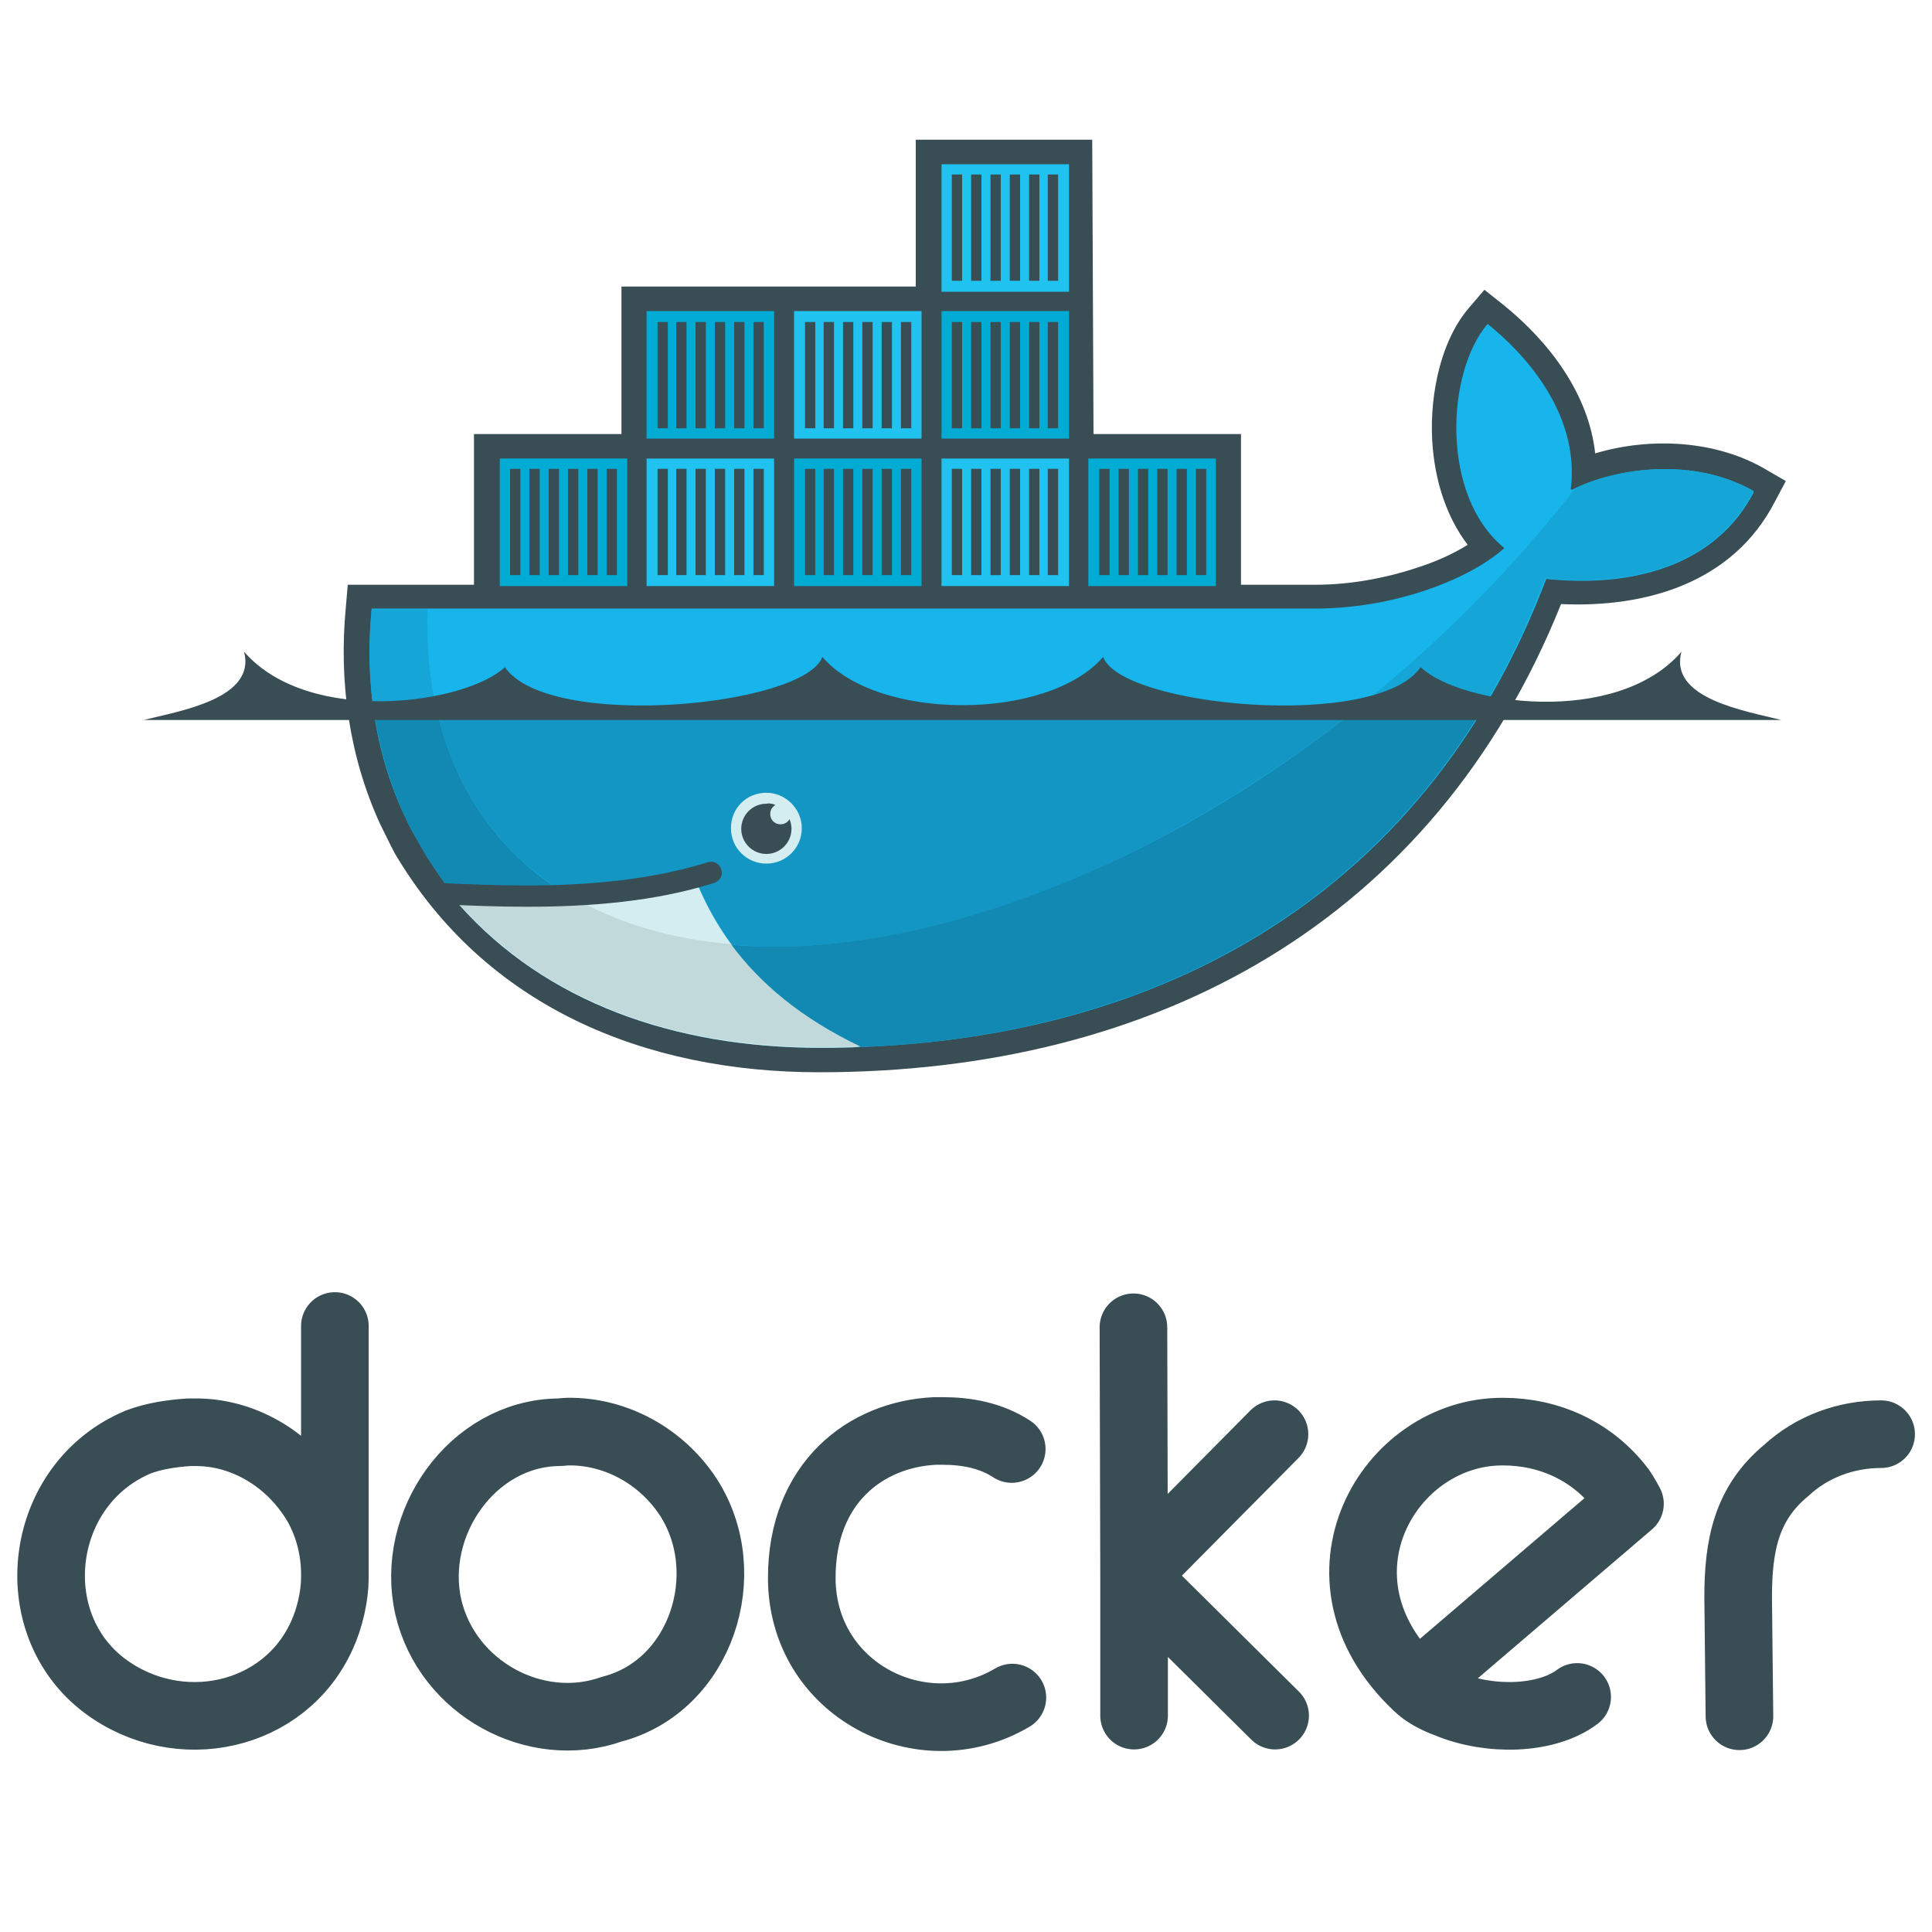 <?xml version="1.0" encoding="UTF-8"?>
<svg xmlns="http://www.w3.org/2000/svg" xmlns:xlink="http://www.w3.org/1999/xlink" id="svg2" viewBox="0 0 300 300">
  <style>.st1{fill:#394d54}.st2{clip-path:url(#SVGID_2_);fill:#00acd3}.st3{fill:#20c2ef}.st3,.st4,.st5{clip-path:url(#SVGID_2_)}.st5{fill:#394d54}.st10,.st9{clip-path:url(#SVGID_10_);fill:#34464d}.st10{fill:#15a5d7}</style>
  <path id="path12" fill="none" stroke="#394d54" stroke-linecap="round" stroke-linejoin="round" stroke-width="10.5" d="M176.1 266.4v-21.6l-.1-38.7m21.9 16.6l-21.8 22 21.9 21.7M52 245c.1-4.6-1.2-9.4-4-13.2-3.9-5.5-10.3-9.3-17.3-9.4h-1.4c-2.8.2-5.4.6-7.8 1.5-15.6 6.5-18.3 28.1-5.2 37.9 11.4 8.5 27.9 5 33.7-7.9 1.2-2.6 2-6.1 2-8.9v-39.1M157.1 225c-3.2-2.1-7-2.8-10.7-2.8h-1.2c-10.8.5-20.7 8.1-20.7 22.8 0 17.4 18.7 26.9 32.7 18.6m62.8-1.8c11-9.4 33.1-28.3 33.1-28.3s-.8-1.5-1.3-2.2c-4.5-6-11.3-9-18.4-9-17.8-.1-31.1 22.8-13.4 39.5 1.2 1.2 2.9 2.1 4.8 2.8 6.5 2.7 15.3 2.5 20.1-1.1M88.2 222.3c-.5 0-1 .1-1.5.1-13.4.2-23.1 14.2-20.2 27.1 2.9 12.6 16.6 20.1 28.5 15.9 13.9-3.6 19.5-21.1 11.9-32.9-4.1-6.3-11.2-10.3-18.7-10.2zm203.9.4c-5.4 0-10.7 1.9-14.7 5.6-6.2 5.1-7.5 11.6-7.5 19.7l.2 18.5"></path>
  <path d="M169.8 67.4h22.9v23.4h11.6c5.3 0 10.8-1 15.9-2.7 2.5-.8 5.3-2 7.7-3.5-3.2-4.2-4.9-9.5-5.4-14.8-.7-7.1.8-16.4 5.6-22l2.4-2.8 2.9 2.3c7.2 5.8 13.3 13.9 14.3 23.1 8.7-2.6 18.9-2 26.5 2.5l3.1 1.8-1.7 3.2c-6.5 12.6-20 16.5-33.2 15.9-19.8 49.3-62.9 72.7-115.2 72.7-27 0-51.8-10.1-65.9-34-.8-1.5-1.5-3-2.3-4.6-4.8-10.5-6.4-22.1-5.3-33.6l.3-3.5h19.6V67.4h22.9V44.5h45.7V21.7h27.4l.2 45.7" class="st1"></path>
  <defs>
    <path id="SVGID_1_" d="M98.3 23.7v46h-22v23H57.9c-.1.7-.1 1.3-.2 2-1.2 12.5 1 24.1 6.1 34l1.7 3c1 1.8 2.2 3.5 3.4 5.2 1.2 1.7 1.7 2.6 2.5 3.7 13.3 14.9 33.1 22.1 56 22.1 50.6 0 93.6-22.4 112.7-72.8 13.5 1.4 26.4-2.1 32.3-13.6-9.4-5.4-21.5-3.7-28.4-.2l18.4-52.4-72 46h-23v-46H98.3"></path>
  </defs>
  <clipPath id="SVGID_2_">
    <use overflow="visible" xlink:href="#SVGID_1_"></use>
  </clipPath>
  <path d="M146.2 2.6H166v19.8h-19.8z" class="st2"></path>
  <path d="M146.2 25.5H166v19.8h-19.8z" class="st3"></path>
  <path d="M148.6 43.6V27.1m3 16.5V27.1m3 16.5V27.1m3 16.5V27.1m3 16.5V27.1m3 16.5V27.1" class="st4"></path>
  <path d="M149.4 43.6V27.1h-1.6v16.5h1.6zm3 0V27.1h-1.6v16.5h1.6zm3 0V27.1h-1.6v16.5h1.6zm3 0V27.1h-1.6v16.5h1.6zm3 0V27.1h-1.6v16.5h1.6zm2.9 0V27.1h-1.6v16.5h1.6z" class="st5"></path>
  <path d="M169 25.5h19.8v19.8H169z" class="st2"></path>
  <path d="M169 2.6h19.8v19.8H169z" class="st3"></path>
  <path d="M171.5 27.1v16.5m3-16.5v16.5m3-16.5v16.5m3-16.5v16.5m3-16.5v16.5m2.9-16.5v16.5" class="st4"></path>
  <path d="M170.7 27.1v16.5h1.6V27.1h-1.6zm3 0v16.5h1.6V27.1h-1.6zm3 0v16.5h1.6V27.1h-1.6zm3 0v16.5h1.6V27.1h-1.6zm3 0v16.5h1.6V27.1h-1.6zm3 0v16.5h1.6V27.1h-1.6z" class="st5"></path>
  <path d="M54.7 48.3h19.8v19.8H54.7z" class="st2"></path>
  <path d="M54.7 71.2h19.8V91H54.7z" class="st3"></path>
  <path d="M57.1 66.5V50m3 16.5V50m3 16.5V50m3 16.5V50m3 16.5V50m3 16.5V50" class="st4"></path>
  <path d="M57.9 66.5V50h-1.6v16.5h1.6zm3 0V50h-1.6v16.5h1.6zm3 0V50h-1.6v16.5h1.6zm3 0V50h-1.6v16.5h1.6zm3 0V50h-1.6v16.5h1.6zm3 0V50h-1.6v16.5h1.6z" class="st5"></path>
  <path d="M57.1 89.4V72.8m3 16.6V72.8m3 16.6V72.8m3 16.6V72.8m3 16.6V72.8m3 16.6V72.8" class="st4"></path>
  <path d="M57.9 89.4V72.8h-1.6v16.5h1.6zm3 0V72.8h-1.6v16.5h1.6zm3 0V72.8h-1.6v16.5h1.6zm3 0V72.8h-1.6v16.5h1.6zm3 0V72.8h-1.6v16.5h1.6zm3 0V72.8h-1.6v16.5h1.6z" class="st5"></path>
  <path d="M77.6 71.2h19.8V91H77.6z" class="st2"></path>
  <path d="M77.6 48.3h19.8v19.8H77.6z" class="st3"></path>
  <path d="M80 72.8v16.5m3-16.5v16.5m3-16.5v16.5m3-16.5v16.5m3-16.5v16.5m3-16.5v16.5" class="st4"></path>
  <path d="M79.2 72.8v16.5h1.6V72.8h-1.6zm3 0v16.5h1.6V72.8h-1.6zm3 0v16.5h1.6V72.8h-1.6zm3 0v16.5h1.6V72.8h-1.6zm3 0v16.5h1.6V72.8h-1.6zm3 0v16.5h1.6V72.8h-1.6z" class="st5"></path>
  <path d="M80 50v16.5M83 50v16.5M86 50v16.5M89 50v16.5M92 50v16.5M95 50v16.5" class="st4"></path>
  <path d="M79.2 50v16.5h1.6V50h-1.6zm3 0v16.5h1.6V50h-1.6zm3 0v16.5h1.6V50h-1.6zm3 0v16.5h1.6V50h-1.6zm3 0v16.5h1.6V50h-1.6zm3 0v16.5h1.6V50h-1.6z" class="st5"></path>
  <path d="M100.4 48.3h19.8v19.8h-19.8z" class="st2"></path>
  <path d="M100.4 71.2h19.8V91h-19.8z" class="st3"></path>
  <path d="M102.9 66.5V50m3 16.5V50m3 16.5V50m3 16.5V50m3 16.5V50m2.9 16.5V50" class="st4"></path>
  <path d="M103.7 66.5V50h-1.6v16.5h1.6zm2.9 0V50H105v16.5h1.6zm3 0V50H108v16.5h1.6zm3 0V50H111v16.5h1.6zm3 0V50H114v16.5h1.6zm3 0V50H117v16.5h1.6z" class="st5"></path>
  <path d="M102.9 89.4V72.8m3 16.6V72.8m3 16.6V72.8m3 16.6V72.8m3 16.6V72.8m2.9 16.6V72.8" class="st4"></path>
  <path d="M103.7 89.4V72.8h-1.6v16.5h1.6zm2.9 0V72.8H105v16.5h1.6zm3 0V72.8H108v16.5h1.6zm3 0V72.8H111v16.5h1.6zm3 0V72.8H114v16.5h1.6zm3 0V72.8H117v16.5h1.6z" class="st5"></path>
  <path d="M123.3 71.2h19.8V91h-19.8z" class="st2"></path>
  <path d="M123.3 48.3h19.8v19.8h-19.8z" class="st3"></path>
  <path d="M125.7 72.8v16.5m3-16.5v16.5m3-16.5v16.5m3-16.5v16.5m3-16.5v16.5m3-16.5v16.5" class="st4"></path>
  <path d="M125 72.8v16.5h1.6V72.8H125zm2.9 0v16.5h1.6V72.8h-1.6zm3 0v16.5h1.6V72.8h-1.6zm3 0v16.5h1.6V72.8h-1.6zm3 0v16.5h1.6V72.8h-1.6zm3 0v16.5h1.6V72.8h-1.6z" class="st5"></path>
  <path d="M125.7 50v16.5m3-16.5v16.5m3-16.5v16.5m3-16.5v16.5m3-16.5v16.5m3-16.5v16.5" class="st4"></path>
  <path d="M125 50v16.5h1.6V50H125zm2.9 0v16.5h1.6V50h-1.6zm3 0v16.5h1.6V50h-1.6zm3 0v16.5h1.6V50h-1.6zm3 0v16.5h1.6V50h-1.6zm3 0v16.5h1.6V50h-1.6z" class="st5"></path>
  <path d="M146.2 48.3H166v19.8h-19.8z" class="st2"></path>
  <path d="M146.2 71.2H166V91h-19.8z" class="st3"></path>
  <path d="M148.6 66.5V50m3 16.5V50m3 16.5V50m3 16.5V50m3 16.5V50m3 16.5V50" class="st4"></path>
  <path d="M149.4 66.5V50h-1.6v16.5h1.6zm3 0V50h-1.6v16.5h1.6zm3 0V50h-1.6v16.5h1.6zm3 0V50h-1.6v16.5h1.6zm3 0V50h-1.6v16.5h1.6zm2.9 0V50h-1.6v16.5h1.6z" class="st5"></path>
  <path d="M148.6 89.4V72.8m3 16.6V72.8m3 16.6V72.8m3 16.6V72.8m3 16.6V72.8m3 16.6V72.8" class="st4"></path>
  <path d="M149.4 89.4V72.8h-1.6v16.5h1.6zm3 0V72.8h-1.6v16.5h1.6zm3 0V72.8h-1.6v16.5h1.6zm3 0V72.8h-1.6v16.5h1.6zm3 0V72.8h-1.6v16.5h1.6zm2.9 0V72.8h-1.6v16.5h1.6z" class="st5"></path>
  <path d="M169 71.2h19.8V91H169z" class="st2"></path>
  <path d="M169 48.3h19.8v19.8H169z" class="st3"></path>
  <path d="M171.5 72.8v16.5m3-16.5v16.5m3-16.5v16.5m3-16.5v16.5m3-16.5v16.5m2.9-16.5v16.5" class="st4"></path>
  <path d="M170.7 72.8v16.5h1.6V72.8h-1.6zm3 0v16.5h1.6V72.8h-1.6zm3 0v16.5h1.6V72.8h-1.6zm3 0v16.5h1.6V72.8h-1.6zm3 0v16.5h1.6V72.8h-1.6zm3 0v16.5h1.6V72.8h-1.6z" class="st5"></path>
  <path d="M171.5 50v16.5m3-16.5v16.5m3-16.5v16.5m3-16.5v16.5m3-16.5v16.5m2.9-16.5v16.5" class="st4"></path>
  <path d="M170.7 50v16.5h1.6V50h-1.6zm3 0v16.5h1.6V50h-1.6zm3 0v16.5h1.6V50h-1.6zm3 0v16.5h1.6V50h-1.6zm3 0v16.5h1.6V50h-1.6zm3 0v16.5h1.6V50h-1.6z" class="st5"></path>
  <g>
    <defs>
      <path id="SVGID_3_" d="M98.3 23.7v46h-22v23H57.9c-.1.7-.1 1.3-.2 2-1.2 12.5 1 24.1 6.1 34l1.7 3c1 1.8 2.2 3.5 3.4 5.2 1.2 1.7 1.7 2.6 2.5 3.7 13.3 14.9 33.1 22.1 56 22.1 50.6 0 93.6-22.4 112.7-72.8 13.5 1.4 26.4-2.1 32.3-13.6-9.4-5.4-21.5-3.7-28.4-.2l18.4-52.4-72 46h-23v-46H98.3"></path>
    </defs>
    <clipPath id="SVGID_4_">
      <use overflow="visible" xlink:href="#SVGID_3_"></use>
    </clipPath>
    <path fill="#17b5eb" d="M243.9 76c1.5-11.9-7.4-21.3-12.9-25.7-6.4 7.4-7.4 26.7 2.6 34.8-5.6 5-17.3 9.4-29.4 9.4H56.3c-1.2 12.6 0 73.1 0 73.1h217l-1-91.4c-9.4-5.4-21.5-3.7-28.4-.2" clip-path="url(#SVGID_4_)"></path>
  </g>
  <g>
    <defs>
      <path id="SVGID_5_" d="M98.3 23.7v46h-22v23H57.9c-.1.7-.1 1.3-.2 2-1.2 12.5 1 24.1 6.1 34l1.7 3c1 1.8 2.2 3.5 3.4 5.2 1.2 1.7 1.7 2.6 2.5 3.7 13.3 14.9 33.1 22.1 56 22.1 50.6 0 93.6-22.4 112.7-72.8 13.5 1.4 26.4-2.1 32.3-13.6-9.4-5.4-21.5-3.7-28.4-.2l18.4-52.4-72 46h-23v-46H98.3"></path>
    </defs>
    <clipPath id="SVGID_6_">
      <use overflow="visible" xlink:href="#SVGID_5_"></use>
    </clipPath>
    <path fill="#1396c3" d="M209.9 110.7h-142c2.7 11.4 8.8 20.4 17.7 26.6.8.5 1.6 1 2.5 1.5l20.5-.9c1.3 3 3 6 5 8.8 2.2.2 4.4.3 6.7.3 12.5 0 26.6-2.8 41.8-8.6 16.8-6.6 33.1-16.2 47.8-27.7m19.9 0c-20.9 34.1-55.9 50.4-96.3 51.9-2.1.1-4.1.1-6.2.1-22.9 0-42.7-7.2-56-22.1-.2-.3-.5-.7-.7-1-.5-.7-.9-1.5-1.8-2.7-1.2-1.7-2.4-3.4-3.4-5.2l-1.7-3c-2.8-5.5-4.7-11.5-5.7-18 1 6.4 2.9 12.5 5.7 18l1.7 3c1 1.8 2.2 3.5 3.4 5.2 1.2 1.7 1.7 2.6 2.5 3.7 13.3 14.9 33.1 22.1 56 22.1 43.1 0 80.6-16.3 102.5-52" clip-path="url(#SVGID_6_)"></path>
  </g>
  <g>
    <defs>
      <path id="SVGID_7_" d="M98.3 23.7v46h-22v23H57.9c-.1.7-.1 1.3-.2 2-1.2 12.5 1 24.1 6.1 34l1.7 3c1 1.8 2.2 3.5 3.4 5.2 1.2 1.7 1.7 2.6 2.5 3.7 13.3 14.9 33.1 22.1 56 22.1 50.6 0 93.6-22.4 112.7-72.8 13.5 1.4 26.4-2.1 32.3-13.6-9.4-5.4-21.5-3.7-28.4-.2l18.4-52.4-72 46h-23v-46H98.3"></path>
    </defs>
    <clipPath id="SVGID_8_">
      <use overflow="visible" xlink:href="#SVGID_7_"></use>
    </clipPath>
    <path fill="#d4edf1" d="M133.6 162.5c-13.5-6.4-21-15.2-25.1-24.7l-41.1 1.8 21 28 45.2-5.1" clip-path="url(#SVGID_8_)"></path>
  </g>
  <g>
    <defs>
      <path id="SVGID_9_" d="M98.3 23.7v46h-22v23H57.9c-.1.7-.1 1.3-.2 2-1.2 12.5 1 24.1 6.1 34l1.7 3c1 1.8 2.2 3.5 3.4 5.2 1.2 1.7 1.7 2.6 2.5 3.7 13.3 14.9 33.1 22.1 56 22.1 50.6 0 93.6-22.4 112.7-72.8 13.5 1.4 26.4-2.1 32.3-13.6-9.4-5.4-21.5-3.7-28.4-.2l18.4-52.4-72 46h-23v-46H98.3"></path>
    </defs>
    <clipPath id="SVGID_10_">
      <use overflow="visible" xlink:href="#SVGID_9_"></use>
    </clipPath>
    <path d="M258.5 72.8c-5.1 0-10 1.2-13.6 2.8 3.6-1.7 8.5-2.8 13.6-2.8 4.7 0 9.5 1 13.8 3.5-4.3-2.6-9.1-3.5-13.8-3.5" class="st9"></path>
    <path d="M258.5 72.8c-5.1 0-10 1.2-13.7 2.8-9.9 12.7-21.7 24.7-34.9 35h19.9c3.9-6.3 7.3-13.3 10.1-20.8 1.8.2 3.7.3 5.5.3 11.4 0 21.8-3.9 26.9-13.9-4.3-2.5-9.1-3.4-13.8-3.4" class="st10"></path>
    <path d="M66.4 94.6h-8.7v.1c-.2 2.2-.3 4.4-.3 6.5 0-2.1.1-4.3.3-6.5v-.1h8.7" class="st9"></path>
    <path d="M66.4 94.6h-8.7v.1c-.2 2.2-.3 4.4-.3 6.5 0 3.3.2 6.4.7 9.5h9.8c-1.2-5-1.7-10.3-1.5-16.1" class="st10"></path>
    <path fill="#1189b2" d="M67.9 110.7h-9.8c1 6.4 2.9 12.5 5.7 18l1.7 3c1 1.8 2.2 3.5 3.4 5.2.9 1.1 1.3 1.9 1.8 2.7l17.3-.8c-.8-.5-1.6-1-2.5-1.5-8.8-6.2-14.9-15.2-17.6-26.6m161.9 0h-19.9c-14.7 11.6-31 21.2-48 27.7-15.1 5.8-29.3 8.6-41.8 8.6-2.3 0-4.5-.1-6.7-.3 4.4 6.1 10.8 11.5 20.1 15.9 40.5-1.6 75.4-17.9 96.3-51.9" clip-path="url(#SVGID_10_)"></path>
    <path fill="#c2d9dc" d="M88 138.7l-17.3.8c.2.3.4.7.7 1 13.3 14.9 33.1 22.1 56 22.1 2.1 0 4.2 0 6.2-.1-9.2-4.4-15.6-9.8-20.1-15.9-8.4-.7-16-2.8-22.4-6.1-1.1-.5-2.1-1.1-3.1-1.8" clip-path="url(#SVGID_10_)"></path>
  </g>
  <path d="M67.9 140.4c4.5.2 9.2.4 13.8.4 10 0 20-.8 29.2-3.7.9-.3 1.4-1.2 1.1-2.1-.3-.9-1.2-1.4-2.1-1.1-8.7 2.7-18.4 3.6-28.2 3.6-4.6 0-9.2-.2-13.7-.4-.9-.1-1.7.7-1.8 1.6 0 .8.7 1.6 1.7 1.7z" class="st1"></path>
  <path fill="#d4edf1" d="M124.5 128.6c0 3-2.4 5.5-5.5 5.5-3 0-5.5-2.4-5.5-5.5s2.4-5.5 5.5-5.5c3 0 5.5 2.5 5.5 5.5z"></path>
  <path d="M120.4 125c-.5.3-.8.8-.8 1.4 0 .9.7 1.6 1.6 1.6.6 0 1.1-.3 1.4-.8.2.5.3 1 .3 1.5 0 2.2-1.8 3.9-3.9 3.9-2.2 0-3.9-1.8-3.9-3.9 0-2.2 1.8-3.9 3.9-3.9.5-.1 1 0 1.4.2zM22.3 111.8h254.3c-5.5-1.4-17.5-3.3-15.5-10.6-10.1 11.7-34.4 8.2-40.5 2.4-6.8 9.9-46.6 6.1-49.3-1.6-8.6 10-35.1 10-43.6 0-2.8 7.7-42.5 11.5-49.3 1.6-6.1 5.7-30.4 9.2-40.5-2.4 1.9 7.3-10 9.2-15.6 10.6" class="st1"></path>
</svg>

